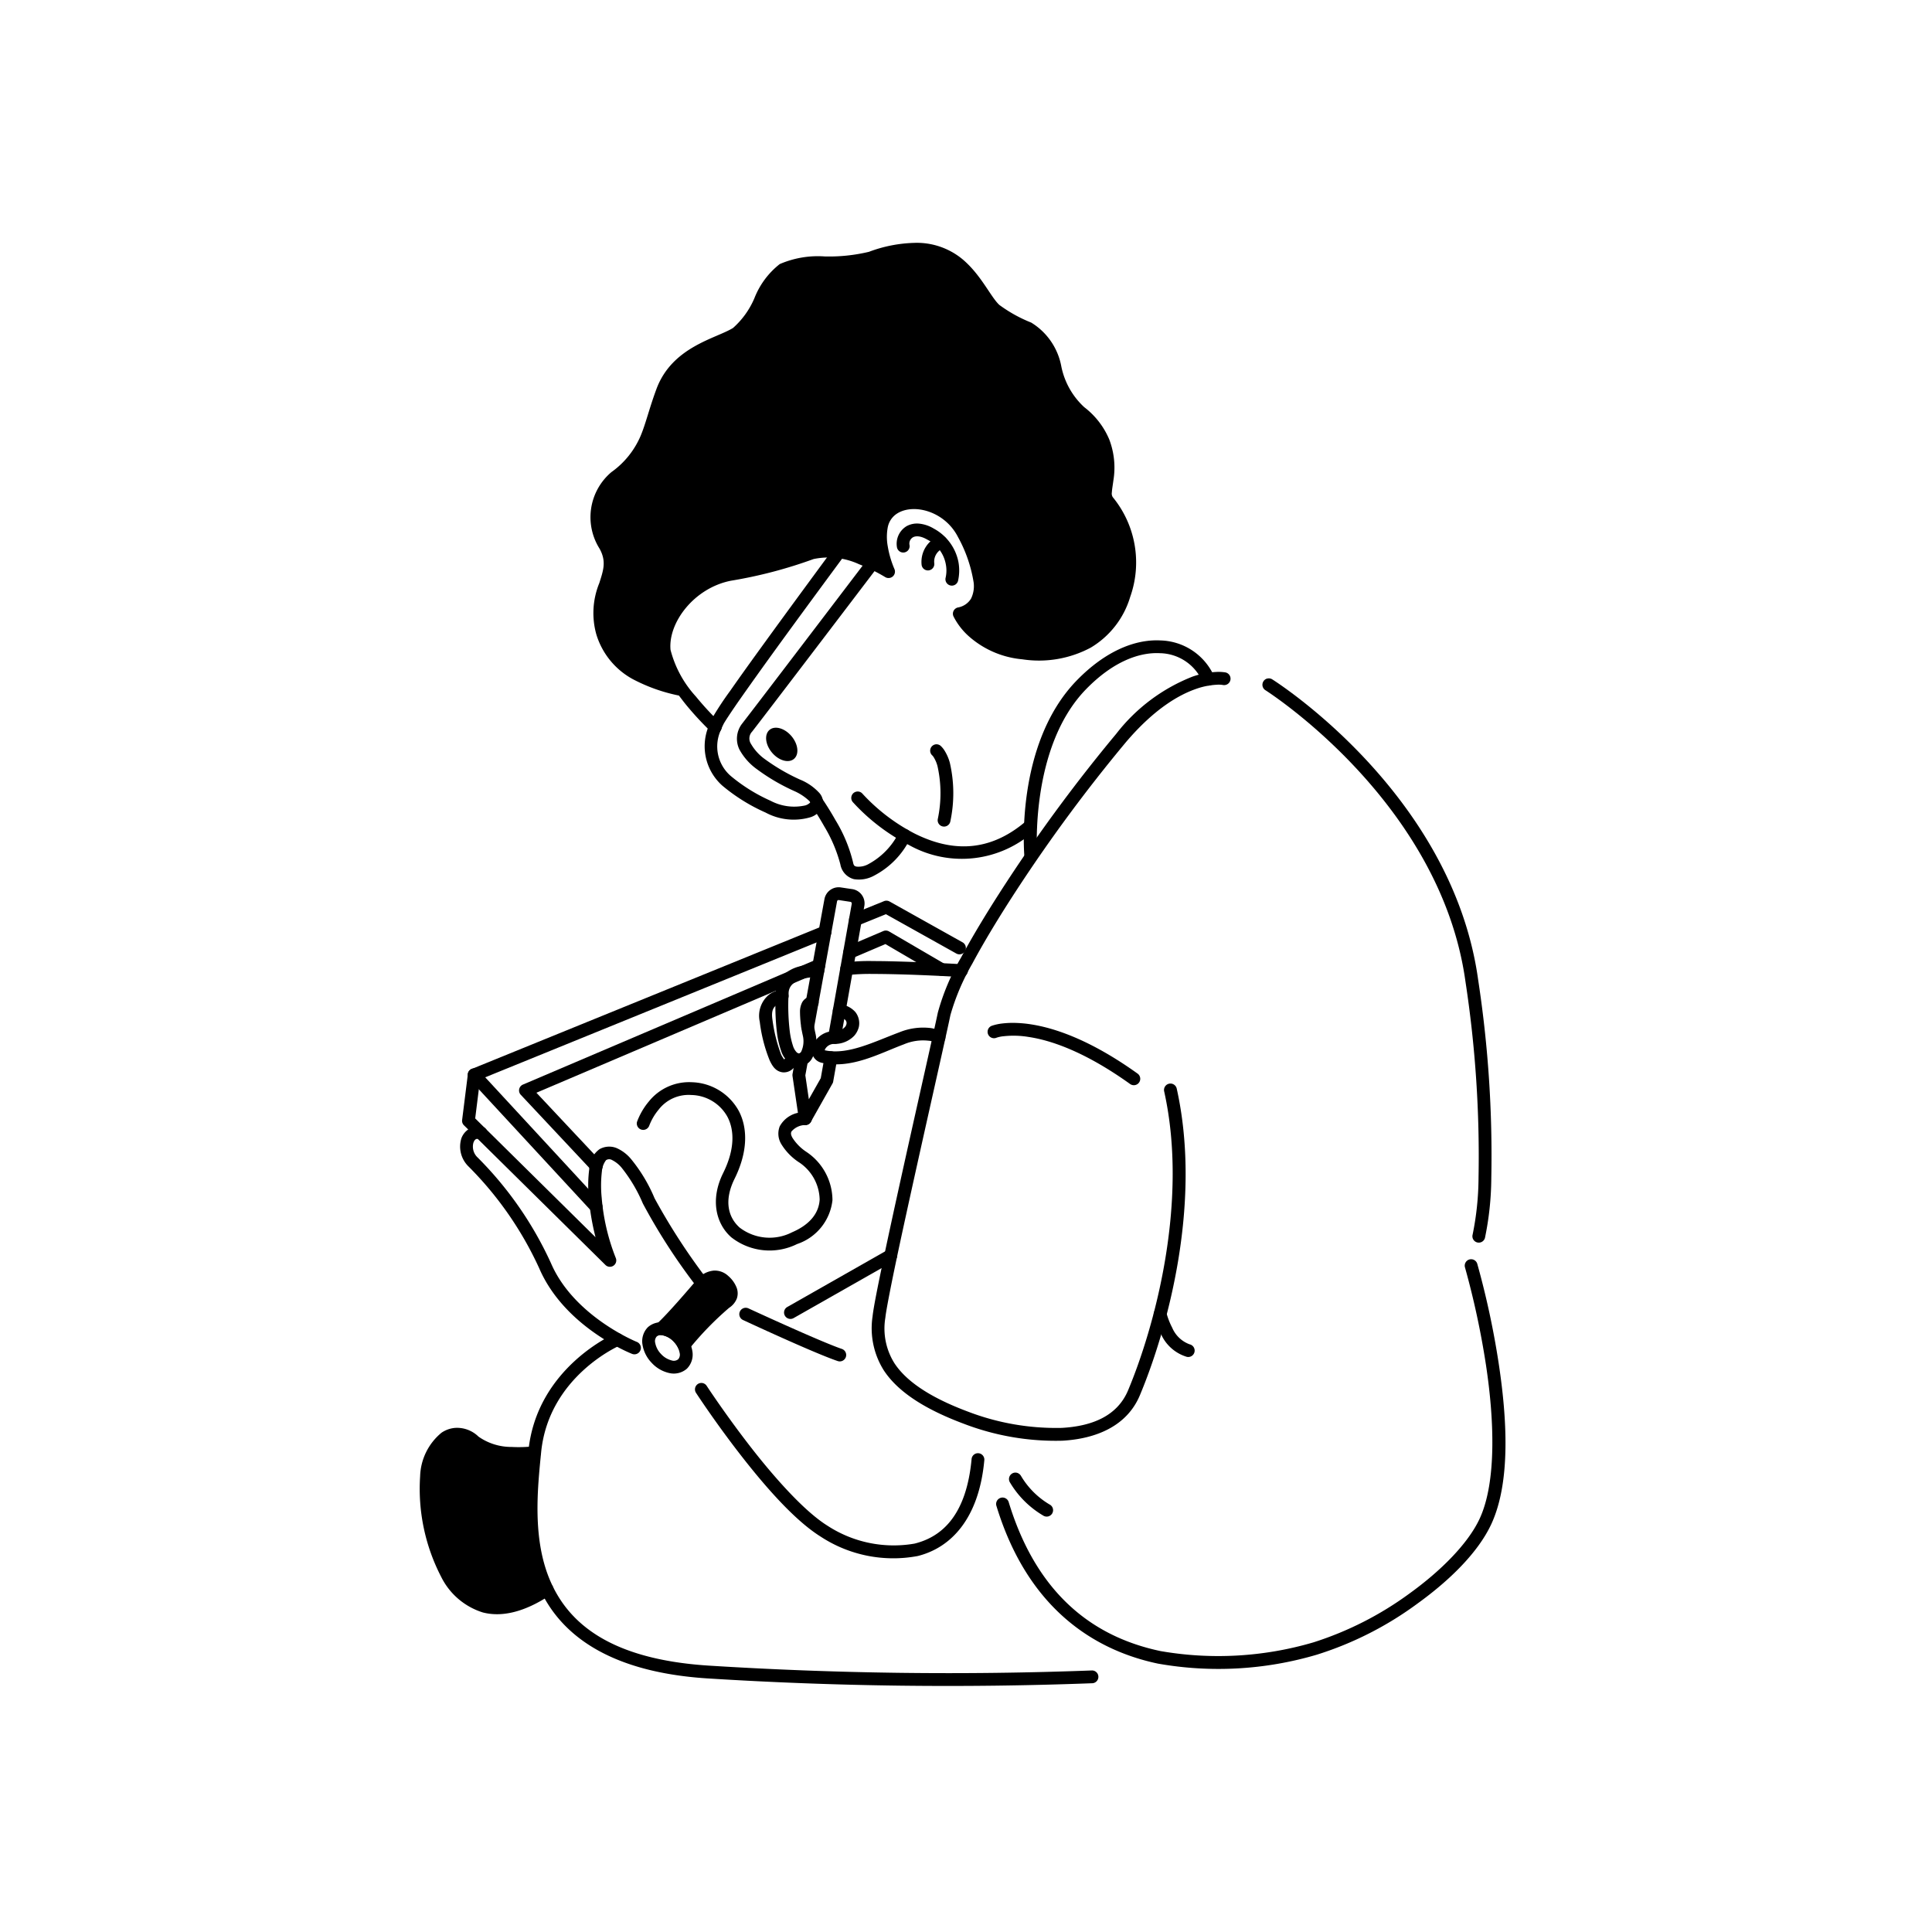 <svg xmlns="http://www.w3.org/2000/svg" xmlns:xlink="http://www.w3.org/1999/xlink" width="175" height="175" viewBox="0 0 175 175">
  <defs>
    <clipPath id="clip-path">
      <rect id="Rectangle_110704" data-name="Rectangle 110704" width="175" height="175" transform="translate(-212 5751)" fill="#fff" stroke="#707070" stroke-width="1"/>
    </clipPath>
  </defs>
  <g id="Mask_Group_51" data-name="Mask Group 51" transform="translate(212 -5751)" clip-path="url(#clip-path)">
    <g id="Group_438728" data-name="Group 438728" transform="translate(-361.698 2402.099)">
      <path id="path813" d="M17977.516,15528a.58.58,0,0,0-.311,1.025s.01,0,.105.141a2.944,2.944,0,0,1,.348.815,11.283,11.283,0,0,1,.023,4.8.574.574,0,0,0,.477.665.583.583,0,0,0,.666-.481,12.278,12.278,0,0,0-.051-5.3,4.09,4.09,0,0,0-.5-1.131,2.148,2.148,0,0,0-.336-.4A.58.58,0,0,0,17977.516,15528Z" transform="translate(-17743.041 -12111.68)"/>
      <path id="ellipse814" d="M2.312,1.719c0,.95-.518,1.719-1.156,1.719S0,2.669,0,1.719.518,0,1.156,0,2.312.77,2.312,1.719Z" transform="translate(218.517 3415.757) rotate(-40.08)" fill-rule="evenodd"/>
      <path id="path815" d="M17286.2,14907.613a.584.584,0,0,0-.387.23c-1.461,1.986-4.041,5.486-6.34,8.658-1.154,1.588-2.23,3.09-3.062,4.283a29.4,29.4,0,0,0-1.625,2.465q-.141.287-.264.6v0a4.772,4.772,0,0,0,1.189,5.518,16.437,16.437,0,0,0,3.912,2.434,5.373,5.373,0,0,0,4.045.43,1.751,1.751,0,0,0,1.117-.992,1.3,1.3,0,0,0-.3-1.223,4.822,4.822,0,0,0-1.738-1.2,17.706,17.706,0,0,1-3.172-1.842,4.42,4.42,0,0,1-1.268-1.385.9.9,0,0,1,.1-1.121c1.531-1.973,9.184-12.029,11.369-14.908a.58.58,0,1,0-.922-.7c-2.189,2.877-9.854,12.951-11.365,14.9a2.229,2.229,0,0,0-.232,2.336,5.361,5.361,0,0,0,1.605,1.795,18.109,18.109,0,0,0,3.4,1.98,4.786,4.786,0,0,1,1.324.883c.113.139.088.145.092.121a1,1,0,0,1-.455.279,4.574,4.574,0,0,1-3.15-.422,15.4,15.4,0,0,1-3.615-2.254,3.53,3.53,0,0,1-.854-4.215c.064-.168.143-.334.219-.49v0c.107-.207.711-1.135,1.541-2.318s1.9-2.684,3.045-4.266c2.295-3.166,4.875-6.666,6.342-8.65a.584.584,0,0,0-.127-.814.57.57,0,0,0-.426-.105Z" transform="translate(-17060.58 -11509.299)"/>
      <path id="path816" d="M17603.631,15688.4a.6.6,0,0,0-.434.1.578.578,0,0,0-.143.81s.551.793,1.156,1.869a13.067,13.067,0,0,1,1.459,3.445,1.678,1.678,0,0,0,1.223,1.333,2.837,2.837,0,0,0,1.822-.313,7.5,7.5,0,0,0,3.291-3.391.579.579,0,1,0-1.037-.517,6.558,6.558,0,0,1-2.758,2.858,1.834,1.834,0,0,1-1.066.229c-.2-.045-.268-.078-.334-.418a13.4,13.4,0,0,0-1.588-3.8c-.633-1.125-1.217-1.959-1.217-1.959A.575.575,0,0,0,17603.631,15688.4Z" transform="translate(-17379.85 -12267.423)"/>
      <path id="path817" d="M17731.473,15675.35a.6.6,0,0,0-.424.141.585.585,0,0,0-.059.817,18.039,18.039,0,0,0,5.117,3.905,9.793,9.793,0,0,0,11.363-1.33.58.58,0,0,0-.758-.878c-3.684,3.188-7.264,2.57-10.09,1.168a17.069,17.069,0,0,1-4.756-3.624A.563.563,0,0,0,17731.473,15675.35Z" transform="translate(-17504.045 -12254.753)"/>
      <path id="path818" d="M18281.389,15203.6c-2.266-.121-4.949.926-7.557,3.591-5.717,5.84-4.77,16.008-4.77,16.008a.579.579,0,1,0,1.154-.1s-.744-9.794,4.447-15.1c2.432-2.49,4.8-3.342,6.666-3.244a4.282,4.282,0,0,1,3.861,2.577.581.581,0,0,0,1.072-.449A5.478,5.478,0,0,0,18281.389,15203.6Z" transform="translate(-18026.572 -11796.688)"/>
      <path id="path819" d="M17826.391,15302.134a7.574,7.574,0,0,0-2.137.424,16.235,16.235,0,0,0-6.906,5.179,145.467,145.467,0,0,0-10.006,13.543c-1.566,2.4-2.975,4.719-4.057,6.736a20.677,20.677,0,0,0-2.094,4.969c-.3,1.458-1.709,7.654-3.072,13.8-.68,3.074-1.352,6.14-1.871,8.617s-.885,4.312-.969,5.1a7.167,7.167,0,0,0,1.014,4.889c1.123,1.712,3.279,3.355,7.217,4.829a23.242,23.242,0,0,0,8.959,1.547c3.025-.17,5.844-1.306,7.021-4.115,2.4-5.726,5.684-17.229,3.338-27.78a.582.582,0,0,0-1.137.253c2.258,10.147-.937,21.52-3.268,27.076-.969,2.312-3.23,3.252-6.018,3.405a22.321,22.321,0,0,1-8.488-1.474c-3.807-1.423-5.719-2.951-6.656-4.379a5.915,5.915,0,0,1-.824-4.132h0c.061-.6.428-2.514.945-4.979s1.193-5.535,1.873-8.606c1.363-6.145,2.762-12.294,3.074-13.821h0a20.5,20.5,0,0,1,1.98-4.654c1.057-1.973,2.447-4.27,4-6.648a143.626,143.626,0,0,1,9.922-13.424c2.58-3.03,4.822-4.3,6.389-4.834a6.548,6.548,0,0,1,1.814-.362,2.349,2.349,0,0,1,.572.02.581.581,0,0,0,.232-1.139A4.023,4.023,0,0,0,17826.391,15302.134Z" transform="translate(-17566.543 -11892.367)"/>
      <path id="path820" d="M18159.086,16397.313a8.157,8.157,0,0,0-1.08.053,4.576,4.576,0,0,0-.947.207.581.581,0,1,0,.422,1.082,2.849,2.849,0,0,1,.666-.135,8.229,8.229,0,0,1,2.244.068c2.014.3,5.09,1.326,9.191,4.262a.58.58,0,1,0,.674-.945c-4.217-3.02-7.469-4.131-9.7-4.467A10.864,10.864,0,0,0,18159.086,16397.313Z" transform="translate(-17917.518 -12955.759)"/>
      <path id="path821" d="M19014.2,15322.27a.559.559,0,0,0-.363.26.579.579,0,0,0,.18.8s15.859,10.034,18.121,26.393a104.566,104.566,0,0,1,1.184,17.775,26.225,26.225,0,0,1-.535,5.143.578.578,0,1,0,1.117.3,27.342,27.342,0,0,0,.574-5.4,105.15,105.15,0,0,0-1.191-17.981h0c-2.352-17.016-18.652-27.213-18.652-27.213a.57.57,0,0,0-.434-.073Z" transform="translate(-18749.699 -11911.911)"/>
      <path id="path822" d="M18674.945,17286.363a.576.576,0,0,0-.43.7,7.49,7.49,0,0,0,.627,1.625,3.743,3.743,0,0,0,2.354,2.1.581.581,0,0,0,.258-1.133,2.732,2.732,0,0,1-1.584-1.512,6.529,6.529,0,0,1-.523-1.352A.58.58,0,0,0,18674.945,17286.363Z" transform="translate(-18420.297 -13818.985)"/>
      <path id="path823" d="M18225.311,17134.828a.581.581,0,0,0-.395.719,75,75,0,0,1,1.895,8.8c.738,4.846,1,10.59-.572,13.969-1.037,2.23-3.479,4.693-6.322,6.746a30.142,30.142,0,0,1-8.723,4.445,30.544,30.544,0,0,1-13.857.791c-5.564-1.172-11.062-4.637-13.758-13.514a.582.582,0,0,0-1.113.338c2.8,9.225,8.76,13.074,14.633,14.311a31.414,31.414,0,0,0,14.41-.812,30.892,30.892,0,0,0,9.086-4.613c2.945-2.123,5.51-4.646,6.7-7.2h0c1.795-3.863,1.416-9.7.664-14.635a76.278,76.278,0,0,0-1.928-8.945A.58.58,0,0,0,18225.311,17134.828Z" transform="translate(-17942.52 -13671.843)"/>
      <path id="path824" d="M18223.646,17800.627a.568.568,0,0,0-.443.045.585.585,0,0,0-.24.783,8.545,8.545,0,0,0,3.027,3.035.58.58,0,1,0,.584-1,7.353,7.353,0,0,1-2.582-2.576A.617.617,0,0,0,18223.646,17800.627Z" transform="translate(-17981.805 -14318.313)"/>
      <path id="path825" d="M17243.7,17520.814a.58.58,0,0,0-.605.887s1.633,2.51,3.848,5.379,4.98,6.1,7.438,7.639a11.988,11.988,0,0,0,8.789,1.76c3.008-.748,5.543-3.373,6.035-8.658a.579.579,0,1,0-1.152-.109c-.465,4.971-2.6,7.008-5.164,7.641a10.986,10.986,0,0,1-7.895-1.625c-2.152-1.34-4.945-4.523-7.129-7.355s-3.8-5.3-3.8-5.3A.574.574,0,0,0,17243.7,17520.814Z" transform="translate(-17030.35 -14046.633)"/>
      <path id="path826" d="M17381.777,17286.385a.594.594,0,0,0-.328.3.58.58,0,0,0,.279.771s6.352,2.965,8.564,3.715a.581.581,0,1,0,.373-1.1c-1.959-.668-8.445-3.668-8.445-3.668A.591.591,0,0,0,17381.777,17286.385Z" transform="translate(-17164.73 -13818.991)"/>
      <path id="path827" d="M16946.918,13963.486a12.544,12.544,0,0,0-4.064.808,15.527,15.527,0,0,1-4.014.419,8.715,8.715,0,0,0-4.07.693,7.31,7.31,0,0,0-2.289,3.079,7.544,7.544,0,0,1-1.941,2.708c-1.551.962-5.518,1.69-6.941,5.541-.67,1.81-.967,3.151-1.447,4.274a7.759,7.759,0,0,1-2.627,3.24,5.347,5.347,0,0,0-1.07,6.941c.629,1.15.346,1.938-.031,3.121a7.157,7.157,0,0,0-.264,4.643,6.891,6.891,0,0,0,3.311,4.054,15.533,15.533,0,0,0,4.168,1.481c.211.277.42.556.629.813a28.373,28.373,0,0,0,2.273,2.46.579.579,0,1,0,.791-.846,27.24,27.24,0,0,1-2.164-2.35,9.907,9.907,0,0,1-2.289-4.219c-.227-2.449,2.119-5.6,5.475-6.26a41.567,41.567,0,0,0,7.484-1.963,6.589,6.589,0,0,1,4.127.474,15.455,15.455,0,0,1,2.354,1.158.582.582,0,0,0,.84-.73,8.991,8.991,0,0,1-.605-2.062,4.72,4.72,0,0,1-.01-1.647,1.906,1.906,0,0,1,.713-1.213c1.441-1.1,4.424-.4,5.658,2.021a12.591,12.591,0,0,1,1.42,4.117,2.563,2.563,0,0,1-.238,1.471,1.735,1.735,0,0,1-1.2.8.6.6,0,0,0-.381.308.581.581,0,0,0-.01.49,6.078,6.078,0,0,0,1.355,1.775,8.432,8.432,0,0,0,4.887,2.12,9.948,9.948,0,0,0,6.2-1.061,8.008,8.008,0,0,0,3.566-4.586,9.325,9.325,0,0,0-1.58-9.045.613.613,0,0,1-.078-.439c.012-.259.08-.634.141-1.091a7.152,7.152,0,0,0-.373-3.68h0a7.189,7.189,0,0,0-2.273-2.938,6.861,6.861,0,0,1-2.072-3.679,5.909,5.909,0,0,0-2.729-3.981,12.854,12.854,0,0,1-2.895-1.606h0c-.8-.757-1.645-2.716-3.328-4.132A6.482,6.482,0,0,0,16946.918,13963.486Zm0,1.127a5.2,5.2,0,0,1,3.664,1.246c1.408,1.183,2.127,3,3.277,4.088a11.881,11.881,0,0,0,3.125,1.771c.873.489,1.6,1.163,2.178,3.276a8.279,8.279,0,0,0,2.395,4.216,6.045,6.045,0,0,1,1.988,2.507,5.867,5.867,0,0,1,.3,3.11c-.057.423-.133.809-.15,1.2a1.8,1.8,0,0,0,.313,1.2,7.986,7.986,0,0,1,1.4,7.982,6.786,6.786,0,0,1-3.043,3.941,8.792,8.792,0,0,1-5.492.911h0a7.187,7.187,0,0,1-4.221-1.813,5.668,5.668,0,0,1-.764-.865,2.713,2.713,0,0,0,1.207-1.082,3.636,3.636,0,0,0,.391-2.146,13.06,13.06,0,0,0-1.545-4.548h0c-1.531-3-5.215-4.081-7.393-2.415a3.145,3.145,0,0,0-1.148,1.9,5.689,5.689,0,0,0,0,2.065,9,9,0,0,0,.2.905c-.363-.178-.76-.36-1.217-.535a7.337,7.337,0,0,0-4.932-.488,40.219,40.219,0,0,1-7.32,1.92c-3.928.766-6.709,4.283-6.408,7.508a6.464,6.464,0,0,0,.924,2.562,11.665,11.665,0,0,1-2.594-1.018,5.629,5.629,0,0,1-2.781-3.386,5.861,5.861,0,0,1,.254-3.947,4.722,4.722,0,0,0-.051-4.035c-1.338-2.447-.508-4.469.77-5.474h0a9.086,9.086,0,0,0,2.975-3.692c.545-1.268.828-2.594,1.467-4.33,1.2-3.241,4.477-3.721,6.467-4.956a7.719,7.719,0,0,0,2.359-3.155,7.338,7.338,0,0,1,1.855-2.621,9.131,9.131,0,0,1,3.506-.531,15.1,15.1,0,0,0,4.369-.485h0a11.906,11.906,0,0,1,3.674-.774Z" transform="translate(-16714.445 -10592.584)"/>
      <path id="path828" d="M16945.012,14022.83c-2.664-.626-6.164-1.575-7.262-5.2s1.7-5.213.244-7.872a4.739,4.739,0,0,1,.922-6.209c3.1-2.433,2.947-4.223,4.26-7.768s4.928-4.149,6.7-5.249,2.553-4.788,4.223-5.78,5.779-.286,7.98-1.066c8.09-2.87,9.26,2.84,11.207,4.684s4.258.885,5.463,5.318,3.3,3.866,4.367,6.67-.289,4.469.389,5.355a8.641,8.641,0,0,1,1.486,8.514c-1.248,3.842-4.506,5.78-9.15,5.25-4.443-.509-5.77-3.551-5.77-3.551,3.084-.781,1.773-4.507.391-7.217s-4.719-3.6-6.527-2.221c-2.105,1.608-.279,5.624-.279,5.624s-4.211-2.659-6.982-1.688a40.906,40.906,0,0,1-7.4,1.942c-3.643.71-6.209,4.045-5.941,6.883A8.145,8.145,0,0,0,16945.012,14022.83Z" transform="translate(-16733.482 -10611.433)" fill-rule="evenodd"/>
      <path id="path829" d="M17874.578,14839.252a1.962,1.962,0,0,0-1.137.227,1.863,1.863,0,0,0-.877,1.909.579.579,0,0,0,1.146-.163.66.66,0,0,1,.3-.733c.223-.125.646-.174,1.307.21a3.119,3.119,0,0,1,1.672,2.221,2.959,2.959,0,0,1-.012,1.21.58.58,0,1,0,1.119.308,4.227,4.227,0,0,0,.035-1.728,4.4,4.4,0,0,0-2.232-3.013h0A3.179,3.179,0,0,0,17874.578,14839.252Z" transform="translate(-17641.621 -11442.92)"/>
      <path id="path830" d="M17951.395,14877.08a2.623,2.623,0,0,0-.842.562,2.525,2.525,0,0,0-.719,2.015.575.575,0,0,0,.619.534.581.581,0,0,0,.535-.623,1.283,1.283,0,0,1,.379-1.1,1.338,1.338,0,0,1,.432-.3.58.58,0,0,0-.4-1.088Z" transform="translate(-17716.66 -11479.623)"/>
      <path id="ellipse831" d="M1.965,0A1.807,1.807,0,0,0,.509.835,3.052,3.052,0,0,0,0,2.578,3.053,3.053,0,0,0,.509,4.321a1.808,1.808,0,0,0,1.456.835,1.808,1.808,0,0,0,1.456-.835,3.053,3.053,0,0,0,.509-1.743A3.052,3.052,0,0,0,3.421.835,1.807,1.807,0,0,0,1.965,0Zm0,1.161a.633.633,0,0,1,.5.335,1.954,1.954,0,0,1,.3,1.082,1.955,1.955,0,0,1-.3,1.082.633.633,0,0,1-.5.335.633.633,0,0,1-.5-.335,1.955,1.955,0,0,1-.3-1.082,1.954,1.954,0,0,1,.3-1.082.633.633,0,0,1,.5-.335Z" transform="matrix(0.73, -0.684, 0.684, 0.73, 206.956, 3470.456)"/>
      <path id="path832" d="M17137.049,17194.826c1.027-.934,2.965-3.209,3.666-4.031a1.34,1.34,0,0,1,2.014-.336c.422.4,1.209,1.258.164,2a26.541,26.541,0,0,0-3.77,3.865,2.8,2.8,0,0,0-.48-.707A2.348,2.348,0,0,0,17137.049,17194.826Z" transform="translate(-16927.477 -13725.57)" fill-rule="evenodd"/>
      <path id="path833" d="M17122.4,17170.148a2.261,2.261,0,0,0-1.535.85c-.707.83-2.672,3.125-3.617,3.98a.587.587,0,0,0-.154.637.578.578,0,0,0,.537.373,1.825,1.825,0,0,1,1.174.609,2.188,2.188,0,0,1,.385.559.584.584,0,0,0,.459.332.593.593,0,0,0,.523-.225,28.521,28.521,0,0,1,3.637-3.746h0a1.785,1.785,0,0,0,.7-.85,1.456,1.456,0,0,0-.006-.936,2.692,2.692,0,0,0-.787-1.111A1.773,1.773,0,0,0,17122.4,17170.148Zm.072,1.16a.61.61,0,0,1,.443.158v0a2.008,2.008,0,0,1,.482.631.269.269,0,0,1,.014.184.719.719,0,0,1-.264.285,23.538,23.538,0,0,0-3.385,3.371c-.035-.039-.066-.09-.107-.131,0,0,0,0,0,0a3.187,3.187,0,0,0-.9-.686c1.088-1.119,2.428-2.7,3-3.363A1.056,1.056,0,0,1,17122.473,17171.309Z" transform="translate(-16908.066 -13706.155)"/>
      <path id="path834" d="M16554.418,16015.9l-2.8,1.137a.58.58,0,1,0,.439,1.074l2.539-1.031,6.377,3.563a.581.581,0,0,0,.564-1.016l-6.617-3.7A.581.581,0,0,0,16554.418,16015.9Zm-5.562,2.26-31.773,12.936a.567.567,0,0,0-.354.467l-.521,4.156a.572.572,0,0,0,.168.484l12.809,12.645a.577.577,0,0,0,.934-.646,18.963,18.963,0,0,1-1.268-5.428,11.01,11.01,0,0,1,.02-2.42,1.887,1.887,0,0,1,.371-.99.509.509,0,0,1,.537-.021,2.7,2.7,0,0,1,.871.693,13.669,13.669,0,0,1,1.928,3.248,54.234,54.234,0,0,0,4.918,7.592.58.58,0,1,0,.924-.7,57.264,57.264,0,0,1-4.781-7.367h0a14.242,14.242,0,0,0-2.125-3.545,3.581,3.581,0,0,0-1.3-.994,1.78,1.78,0,0,0-1.557.092,2.283,2.283,0,0,0-.936,1.82,11.638,11.638,0,0,0-.029,2.691,21.969,21.969,0,0,0,.6,3.467l-10.9-10.762.441-3.533,31.463-12.807a.574.574,0,0,0,.316-.754A.586.586,0,0,0,16548.855,16018.156Z" transform="translate(-16324.651 -12585.371)"/>
      <path id="path835" d="M16511.27,16719.762a1.682,1.682,0,0,0-1.318,1.068,2.514,2.514,0,0,0,.582,2.506,31.625,31.625,0,0,1,6.465,9.285c2.328,5.395,8.41,7.75,8.41,7.75a.583.583,0,0,0,.426-1.086s-5.689-2.3-7.768-7.119h0a32.746,32.746,0,0,0-6.654-9.59,1.341,1.341,0,0,1-.375-1.334c.111-.3.252-.4.52-.322a.577.577,0,0,0,.721-.391.585.585,0,0,0-.395-.723A1.468,1.468,0,0,0,16511.27,16719.762Z" transform="translate(-16318.457 -13268.836)"/>
      <path id="path836" d="M16719.936,17365.49a.572.572,0,0,0-.443.006s-7.08,3.037-7.836,10.635c-.324,3.273-.9,8.074.943,12.289s6.2,7.705,15.227,8.3a347.074,347.074,0,0,0,34.928.439.579.579,0,0,0-.059-1.156,346.218,346.218,0,0,1-34.795-.445c-8.764-.58-12.557-3.781-14.234-7.607s-1.18-8.414-.855-11.709c.686-6.914,7.139-9.68,7.139-9.68a.59.59,0,0,0,.307-.764A.563.563,0,0,0,16719.936,17365.49Z" transform="translate(-16514.098 -13895.792)"/>
      <path id="path837" d="M16534.7,16539.3a.58.58,0,0,0-.447.975l11.051,11.955a.578.578,0,1,0,.85-.785l-11.047-11.957A.58.58,0,0,0,16534.7,16539.3Z" transform="translate(-16342.032 -13093.626)"/>
      <path id="path838" d="M16386.828,17660.891a2.551,2.551,0,0,0-1.248.438,5.311,5.311,0,0,0-1.937,3.943,17.328,17.328,0,0,0,1.9,9.1,6.312,6.312,0,0,0,3.775,3.236c1.691.439,3.742.006,6.15-1.6a.58.58,0,1,0-.643-.967c-2.236,1.494-3.92,1.779-5.213,1.443a5.139,5.139,0,0,1-3.057-2.682,17.021,17.021,0,0,1-1.76-8.4,4.279,4.279,0,0,1,1.436-3.115,1.377,1.377,0,0,1,1.908.24,5.883,5.883,0,0,0,3.729,1.252,12.933,12.933,0,0,0,2.23-.074.58.58,0,0,0-.158-1.148,11.99,11.99,0,0,1-2.01.061,5.169,5.169,0,0,1-3-.936A2.779,2.779,0,0,0,16386.828,17660.891Z" transform="translate(-16195.89 -14182.653)"/>
      <path id="path839" d="M16413.59,17681.838c-.338,3.408-.887,8.3,1.131,12.395-9.291,6.2-11.332-6.641-10.932-10.182s2.66-4.795,4.318-3.242S16413.59,17681.838,16413.59,17681.838Z" transform="translate(-16215.456 -14201.358)" fill-rule="evenodd"/>
      <path id="path840" d="M17551.586,15974.126a1.311,1.311,0,0,0-1.486,1.053v0c-.473,2.582-2.09,11.467-2.09,11.467a.58.58,0,1,0,1.141.209l2.09-11.467a.139.139,0,0,1,.166-.117h0l1.041.16a.149.149,0,0,1,.1.061,0,0,0,0,1,0,0,.164.164,0,0,1,.025.109h0c-.484,2.707-2.137,12.016-2.137,12.016a.58.58,0,1,0,1.143.2s1.654-9.311,2.135-12.018v0a1.311,1.311,0,0,0-1.082-1.518h0C17552.3,15974.235,17551.914,15974.175,17551.586,15974.126Zm-.8,14.852a.581.581,0,0,0-.674.471l-.346,1.953-1.08,1.91-.318-2.168.248-1.352a.582.582,0,0,0-1.145-.209l-.264,1.447a.753.753,0,0,0,0,.188l.582,3.938a.58.58,0,0,0,1.08.2l1.959-3.469a.472.472,0,0,0,.064-.182l.365-2.053A.581.581,0,0,0,17550.787,15988.978Z" transform="translate(-17325.723 -12544.842)"/>
      <path id="path841" d="M17066.152,16582.271a4.675,4.675,0,0,0-3.9,1.738,6.216,6.216,0,0,0-1.078,1.855.581.581,0,0,0,1.1.365,5.124,5.124,0,0,1,.861-1.477,3.421,3.421,0,0,1,2.951-1.324,3.823,3.823,0,0,1,3.287,1.988c.619,1.188.686,2.906-.4,5.094-1.158,2.336-.689,4.537.734,5.8a5.61,5.61,0,0,0,5.967.619,4.735,4.735,0,0,0,3.205-3.971,5.287,5.287,0,0,0-2.395-4.4,4.286,4.286,0,0,1-1.232-1.26c-.168-.3-.141-.443-.086-.564a1.677,1.677,0,0,1,1.268-.586.58.58,0,1,0-.049-1.158,2.467,2.467,0,0,0-2.283,1.277,1.825,1.825,0,0,0,.123,1.576,5.213,5.213,0,0,0,1.568,1.645,4.146,4.146,0,0,1,1.926,3.41c-.061,1.133-.777,2.227-2.5,2.965a4.462,4.462,0,0,1-4.742-.422c-1.039-.922-1.449-2.432-.467-4.42,1.2-2.42,1.211-4.568.389-6.141A5.01,5.01,0,0,0,17066.152,16582.271Z" transform="translate(-16853.777 -13135.342)"/>
      <path id="path842" d="M17530.674,17103.174a.57.57,0,0,0-.441.055l-9.09,5.166a.579.579,0,1,0,.574,1.006l9.088-5.164a.579.579,0,0,0-.131-1.062Z" transform="translate(-17300.133 -13641.108)"/>
      <path id="path843" d="M17610.375,16339.4a.581.581,0,0,0-.652.5.575.575,0,0,0,.5.65.975.975,0,0,1,.641.279.415.415,0,0,1,.076.4h0a.557.557,0,0,1-.145.244,1.185,1.185,0,0,1-.943.352,2.111,2.111,0,0,0-1.879,1.135,1.387,1.387,0,0,0-.1.988,1.145,1.145,0,0,0,.8.736c2.676.627,5.279-.844,7.48-1.662a4.444,4.444,0,0,1,2.252-.326,1.377,1.377,0,0,1,.6.184.58.58,0,0,0,.656-.957,2.974,2.974,0,0,0-1.078-.375,5.7,5.7,0,0,0-2.836.383c-2.3.859-4.672,2.086-6.754,1.631a.19.19,0,0,1,.025-.105.939.939,0,0,1,.869-.471,2.436,2.436,0,0,0,1.771-.742,1.909,1.909,0,0,0,.414-.789,1.644,1.644,0,0,0-.314-1.359A2.122,2.122,0,0,0,17610.375,16339.4Z" transform="translate(-17384.582 -12899.526)"/>
      <path id="path844" d="M17699.594,16204.5a17.034,17.034,0,0,0-2.518.121.581.581,0,0,0,.2,1.145,18.577,18.577,0,0,1,2.32-.1c1.055,0,2.289.031,3.467.07,2.354.084,4.477.209,4.477.209a.581.581,0,0,0,.611-.549.572.572,0,0,0-.543-.611s-2.135-.125-4.5-.207C17701.918,16204.536,17700.67,16204.5,17699.594,16204.5Z" transform="translate(-17470.783 -12768.545)"/>
      <path id="path845" d="M17497.8,16214a6.038,6.038,0,0,0-1.768.217,3.266,3.266,0,0,0-1.348.723,2.37,2.37,0,0,0-.736,1.615,20.567,20.567,0,0,0,.105,3.635,7.844,7.844,0,0,0,.363,1.613,2.228,2.228,0,0,0,.818,1.176,1.359,1.359,0,0,0,1.99-.434,3.175,3.175,0,0,0,.311-2.3,10.134,10.134,0,0,1-.238-1.873,1.248,1.248,0,0,1,.055-.334.573.573,0,0,0-.131-1.137,1.109,1.109,0,0,0-.879.545,1.848,1.848,0,0,0-.2.889,9.981,9.981,0,0,0,.256,2.133,2.232,2.232,0,0,1-.15,1.459c-.074.117-.133.145-.16.154s-.078.018-.223-.076a1.436,1.436,0,0,1-.354-.594,6.854,6.854,0,0,1-.3-1.369,19.666,19.666,0,0,1-.1-3.418,1.117,1.117,0,0,1,.373-.834,2.213,2.213,0,0,1,.871-.455,5.1,5.1,0,0,1,1.391-.17.581.581,0,0,0,.057-1.16Z" transform="translate(-17273.98 -12777.762)"/>
      <path id="path846" d="M17445.789,16293.651a2.423,2.423,0,0,0-1.129.459,2.478,2.478,0,0,0-.826,2.441,13.7,13.7,0,0,0,.891,3.486c.234.5.518.992,1.145,1.094a1.164,1.164,0,0,0,.877-.246,2.556,2.556,0,0,0,.635-.756.581.581,0,0,0-.992-.6,1.837,1.837,0,0,1-.346.438l0,0a2.966,2.966,0,0,1-.266-.42,14.089,14.089,0,0,1-.793-3.172c-.133-.867.119-1.143.377-1.338a1.3,1.3,0,0,1,.545-.229.581.581,0,1,0-.113-1.156Z" transform="translate(-17225.318 -12855.104)"/>
      <path id="path847" d="M16727.3,16109.248l-3.289,1.4a.581.581,0,0,0,.457,1.068l3.016-1.287,4.8,2.807a.582.582,0,0,0,.588-1l-5.057-2.951A.583.583,0,0,0,16727.3,16109.248Zm-5.633,2.584a.59.59,0,0,0-.443,0l-26.568,11.322a.58.58,0,0,0-.344.416.574.574,0,0,0,.146.514l6.412,6.838a.582.582,0,0,0,.852-.795l-5.85-6.232,25.807-10.994a.581.581,0,0,0,.307-.76A.569.569,0,0,0,16721.672,16111.832Z" transform="translate(-16497.586 -12676.014)"/>
    </g>
  </g>
</svg>
